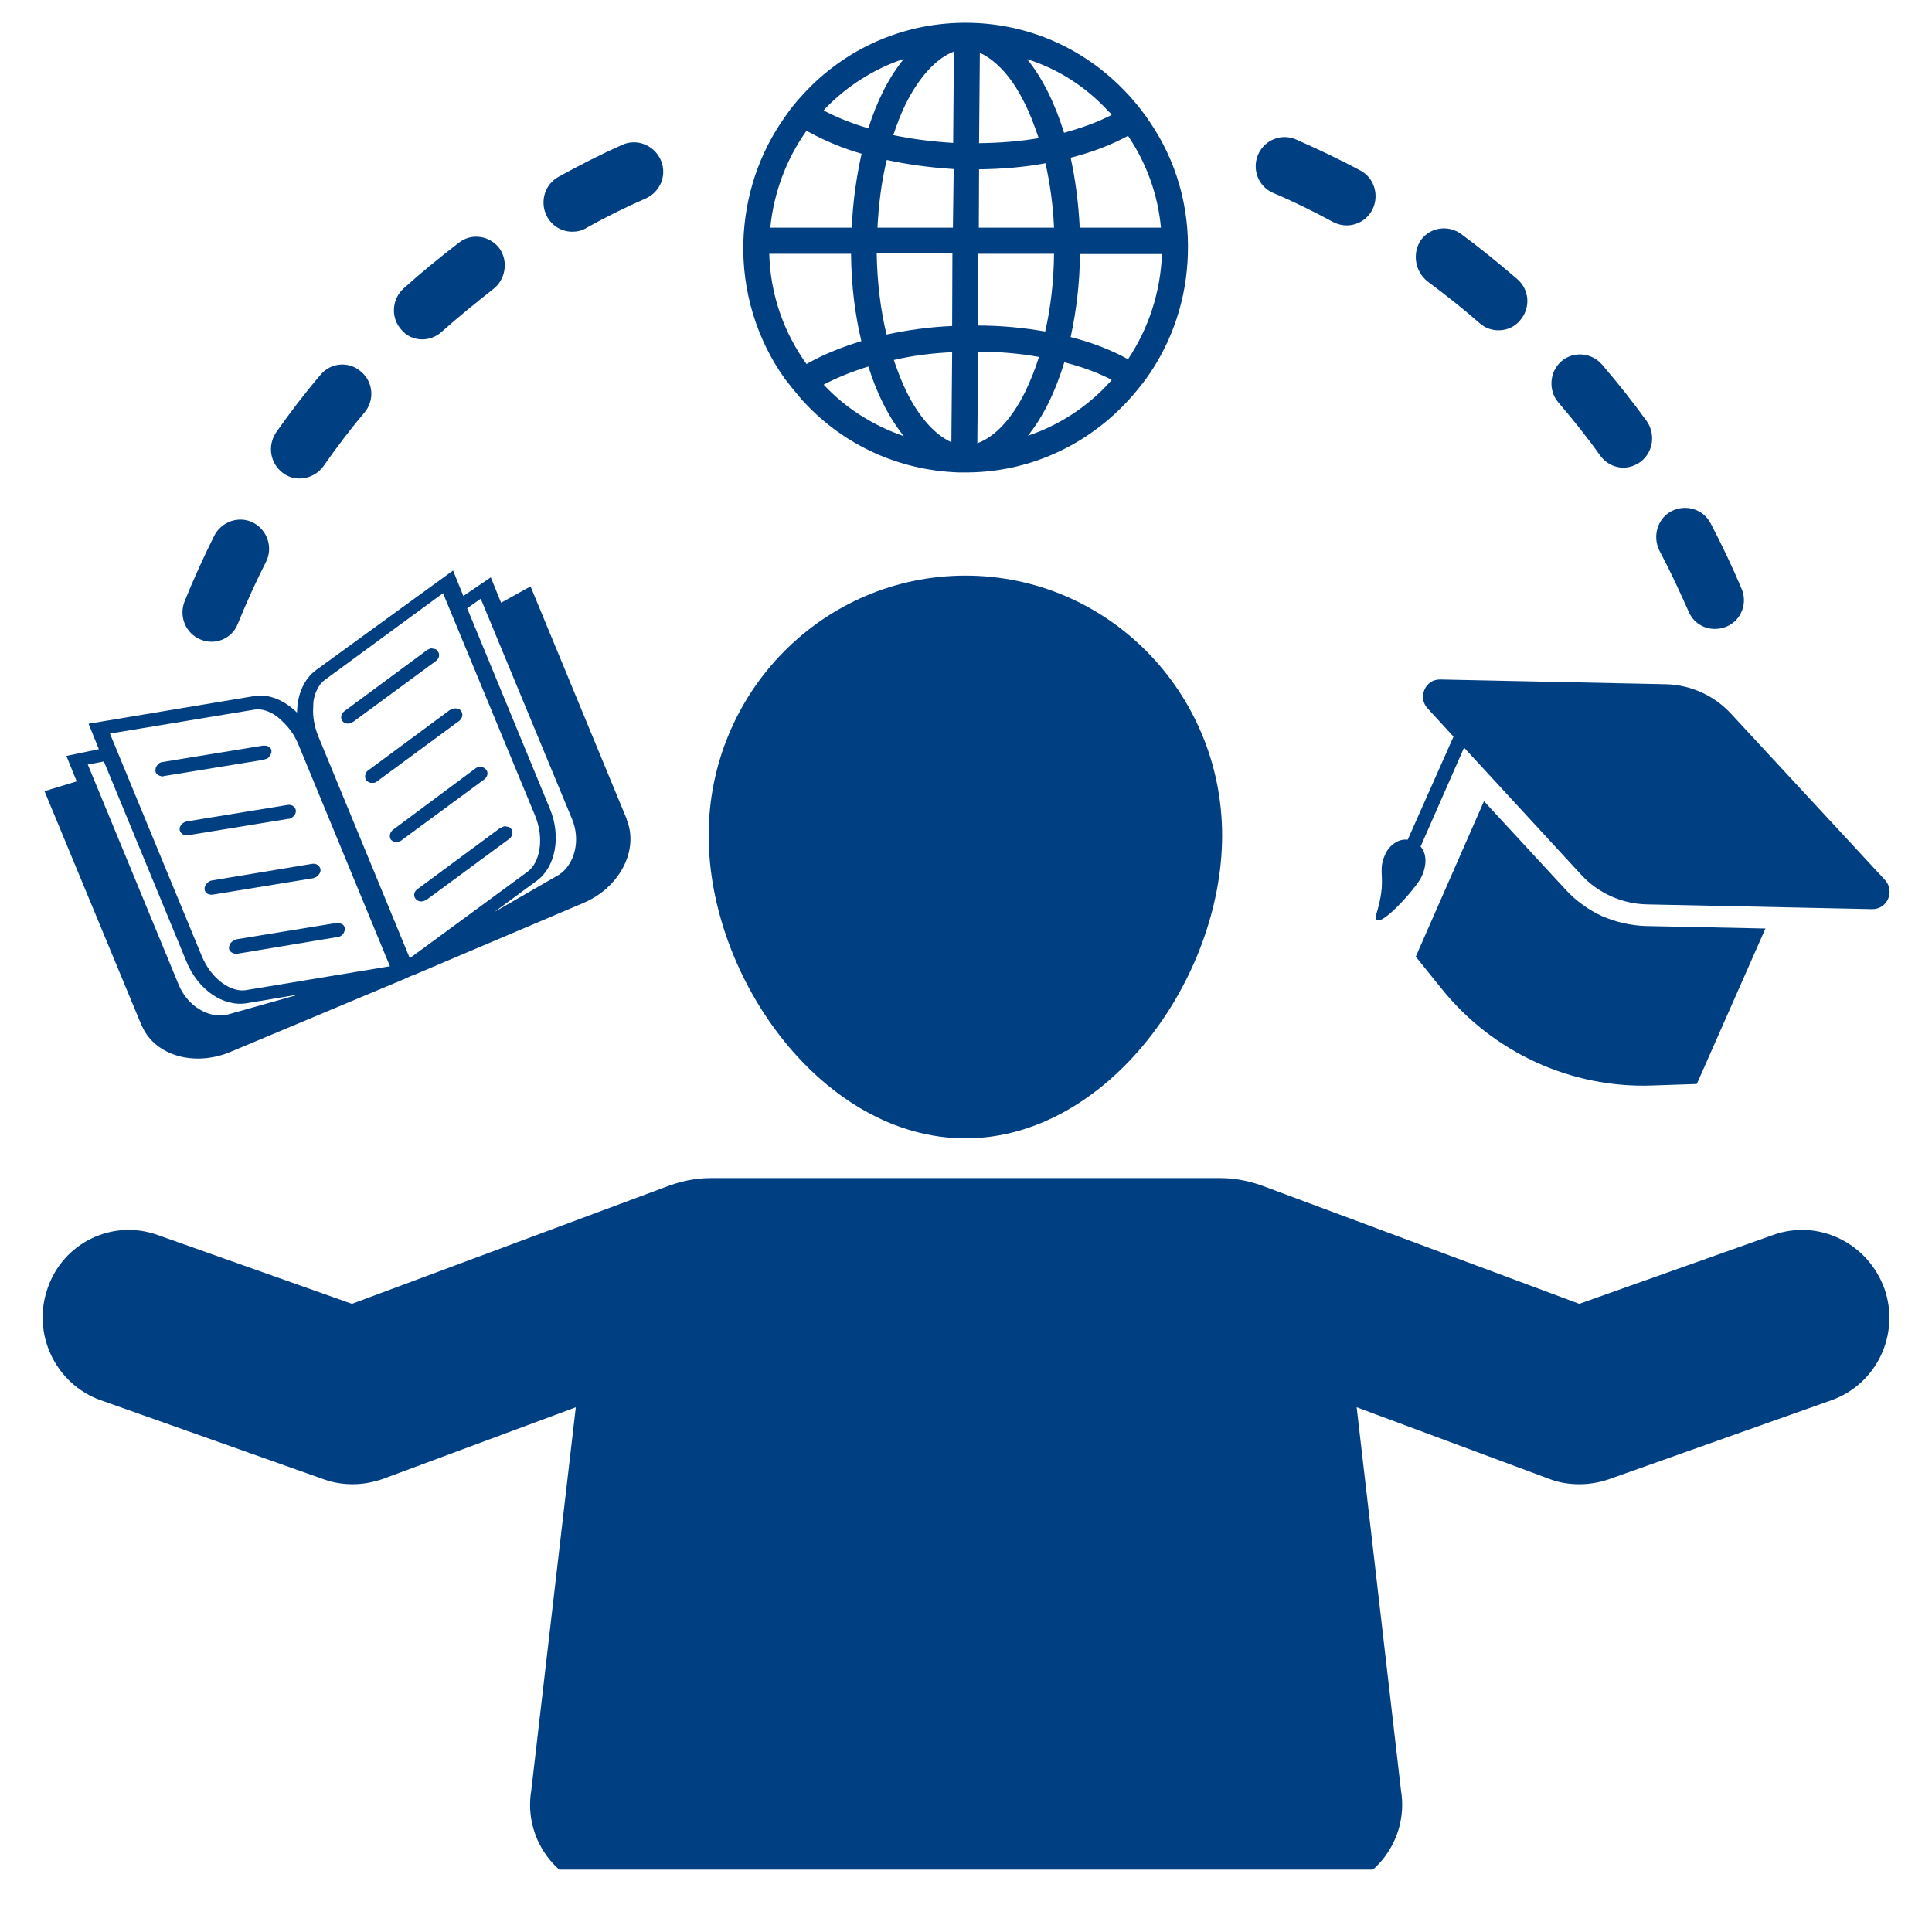<svg xmlns="http://www.w3.org/2000/svg" xmlns:xlink="http://www.w3.org/1999/xlink" width="40" zoomAndPan="magnify" viewBox="0 0 30 30" height="40" preserveAspectRatio="xMidYMid meet" version="1.0"><defs><clipPath id="bb209e5015"><path d="M 21 10 L 29.516 10 L 29.516 15 L 21 15 Z M 21 10 " clip-rule="nonzero"/></clipPath><clipPath id="7b9d8e8e3a"><path d="M 0.484 18 L 29.516 18 L 29.516 29.031 L 0.484 29.031 Z M 0.484 18 " clip-rule="nonzero"/></clipPath><clipPath id="0ba0635405"><path d="M 0.484 8 L 10 8 L 10 17 L 0.484 17 Z M 0.484 8 " clip-rule="nonzero"/></clipPath><clipPath id="26023c6d44"><path d="M 11 0.328 L 19 0.328 L 19 8 L 11 8 Z M 11 0.328 " clip-rule="nonzero"/></clipPath></defs><path fill="#003f82" d="M 24.879 14.227 C 24.668 14.129 24.48 13.996 24.316 13.82 L 23.043 12.441 L 21.984 14.855 L 22.375 15.34 C 23.172 16.34 24.395 16.902 25.66 16.855 L 26.348 16.832 L 27.414 14.418 L 25.551 14.379 C 25.32 14.371 25.094 14.32 24.879 14.227 Z M 24.879 14.227 " fill-opacity="1" fill-rule="nonzero"/><g clip-path="url(#bb209e5015)"><path fill="#003f82" d="M 22.074 13.613 C 22.168 13.41 22.145 13.246 22.059 13.145 L 22.734 11.609 L 24.559 13.59 C 24.816 13.867 25.18 14.031 25.559 14.043 L 29.066 14.117 C 29.305 14.125 29.43 13.84 29.27 13.664 L 26.875 11.078 C 26.617 10.801 26.258 10.637 25.879 10.625 L 22.367 10.551 C 22.133 10.543 22.008 10.828 22.168 11 L 22.57 11.438 L 21.859 13.039 C 21.715 13.02 21.57 13.125 21.508 13.27 C 21.375 13.566 21.555 13.613 21.363 14.223 C 21.34 14.52 22 13.785 22.074 13.613 Z M 22.074 13.613 " fill-opacity="1" fill-rule="nonzero"/></g><path fill="#003f82" d="M 14.992 17.676 C 17.195 17.676 18.977 15.203 18.977 12.973 C 18.977 10.746 17.195 8.938 14.992 8.938 C 12.789 8.938 11.004 10.742 11.004 12.973 C 11.004 15.203 12.789 17.676 14.992 17.676 Z M 14.992 17.676 " fill-opacity="1" fill-rule="nonzero"/><g clip-path="url(#7b9d8e8e3a)"><path fill="#003f82" d="M 27.535 19.176 L 24.523 20.246 L 19.711 18.453 C 19.695 18.445 19.68 18.441 19.66 18.434 C 19.438 18.348 19.203 18.293 18.949 18.293 L 11.039 18.293 C 10.785 18.293 10.547 18.348 10.328 18.434 C 10.312 18.441 10.293 18.445 10.277 18.453 L 5.465 20.246 L 2.445 19.176 C 1.746 18.926 0.977 19.297 0.738 20.008 C 0.492 20.715 0.863 21.492 1.562 21.742 L 5.035 22.973 C 5.176 23.023 5.324 23.047 5.48 23.047 C 5.637 23.047 5.797 23.016 5.945 22.965 L 8.941 21.852 L 8.25 27.797 C 8.113 28.609 8.727 29.359 9.547 29.359 L 20.457 29.359 C 21.273 29.359 21.891 28.609 21.754 27.797 L 21.066 21.852 L 24.059 22.965 C 24.211 23.023 24.363 23.047 24.523 23.047 C 24.676 23.047 24.824 23.023 24.973 22.973 L 28.441 21.742 C 29.141 21.492 29.508 20.719 29.262 20.012 C 29.004 19.297 28.234 18.926 27.535 19.176 Z M 27.535 19.176 " fill-opacity="1" fill-rule="nonzero"/></g><path fill="#003f82" d="M 4.133 11.785 C 4.148 11.781 4.168 11.77 4.18 11.75 C 4.184 11.746 4.184 11.738 4.191 11.738 C 4.195 11.727 4.203 11.715 4.207 11.703 C 4.215 11.691 4.215 11.676 4.215 11.664 C 4.215 11.621 4.184 11.594 4.145 11.582 C 4.129 11.578 4.105 11.578 4.082 11.578 L 2.527 11.832 C 2.52 11.832 2.508 11.836 2.504 11.836 C 2.48 11.844 2.457 11.859 2.445 11.879 C 2.422 11.902 2.414 11.93 2.414 11.965 C 2.414 11.988 2.422 12.012 2.445 12.027 C 2.457 12.035 2.469 12.039 2.48 12.047 C 2.488 12.047 2.492 12.051 2.5 12.051 C 2.508 12.059 2.527 12.059 2.543 12.051 L 4.098 11.797 C 4.109 11.789 4.121 11.789 4.133 11.785 Z M 4.133 11.785 " fill-opacity="1" fill-rule="nonzero"/><path fill="#003f82" d="M 4.496 12.715 C 4.5 12.715 4.504 12.707 4.512 12.707 C 4.562 12.684 4.598 12.637 4.594 12.586 C 4.586 12.523 4.527 12.488 4.461 12.5 L 2.906 12.754 C 2.836 12.766 2.785 12.824 2.789 12.883 C 2.797 12.941 2.855 12.98 2.922 12.969 L 4.477 12.715 C 4.484 12.715 4.488 12.715 4.496 12.715 Z M 4.496 12.715 " fill-opacity="1" fill-rule="nonzero"/><path fill="#003f82" d="M 3.211 13.719 C 3.188 13.742 3.176 13.77 3.176 13.805 C 3.18 13.867 3.238 13.902 3.309 13.891 L 4.863 13.637 C 4.867 13.637 4.871 13.637 4.879 13.629 C 4.883 13.629 4.891 13.625 4.895 13.625 C 4.914 13.617 4.93 13.605 4.941 13.59 C 4.965 13.566 4.98 13.539 4.977 13.504 C 4.969 13.445 4.914 13.402 4.844 13.414 L 3.289 13.672 C 3.262 13.676 3.23 13.695 3.211 13.719 Z M 3.211 13.719 " fill-opacity="1" fill-rule="nonzero"/><path fill="#003f82" d="M 3.645 14.598 C 3.629 14.605 3.617 14.609 3.605 14.621 C 3.57 14.645 3.555 14.688 3.555 14.723 C 3.555 14.742 3.566 14.766 3.59 14.785 C 3.598 14.789 3.609 14.797 3.621 14.801 C 3.641 14.809 3.664 14.812 3.688 14.809 L 5.238 14.551 C 5.25 14.551 5.262 14.547 5.273 14.543 C 5.293 14.535 5.309 14.523 5.32 14.508 C 5.324 14.5 5.324 14.496 5.332 14.496 C 5.336 14.484 5.344 14.473 5.348 14.461 C 5.355 14.449 5.355 14.43 5.355 14.418 C 5.355 14.406 5.348 14.395 5.344 14.383 C 5.332 14.359 5.309 14.348 5.285 14.34 C 5.27 14.332 5.246 14.332 5.223 14.332 L 3.668 14.586 C 3.664 14.594 3.656 14.598 3.645 14.598 Z M 3.645 14.598 " fill-opacity="1" fill-rule="nonzero"/><g clip-path="url(#0ba0635405)"><path fill="#003f82" d="M 2.188 15.898 C 2.195 15.91 2.199 15.922 2.207 15.938 C 2.414 16.398 3.027 16.566 3.582 16.332 L 6.238 15.219 L 6.398 15.148 L 6.406 15.148 L 9.055 14.023 C 9.605 13.793 9.914 13.23 9.742 12.754 C 9.738 12.742 9.73 12.73 9.73 12.715 L 8.238 9.105 L 7.781 9.359 L 7.621 8.965 L 7.195 9.254 L 7.035 8.859 L 4.906 10.406 C 4.719 10.543 4.613 10.793 4.613 11.066 C 4.418 10.875 4.18 10.77 3.945 10.809 L 1.375 11.238 L 1.535 11.633 L 1.031 11.738 L 1.191 12.133 L 0.691 12.285 Z M 7.465 9.297 L 8.883 12.719 C 9.016 13.039 8.93 13.41 8.688 13.578 L 7.672 14.164 L 8.336 13.676 C 8.629 13.461 8.715 12.984 8.539 12.559 L 7.254 9.445 Z M 4.867 10.891 C 4.891 10.742 4.957 10.617 5.047 10.555 L 6.879 9.211 L 8.305 12.656 C 8.465 13.039 8.371 13.402 8.199 13.531 L 6.363 14.879 L 4.941 11.43 C 4.879 11.273 4.855 11.125 4.863 10.992 C 4.863 10.957 4.867 10.922 4.867 10.891 Z M 3.945 11.02 C 4.047 11 4.18 11.035 4.305 11.129 C 4.328 11.148 4.355 11.172 4.379 11.195 C 4.477 11.285 4.57 11.406 4.633 11.559 L 6.055 15.004 L 3.816 15.375 C 3.598 15.41 3.285 15.219 3.129 14.836 L 1.707 11.391 Z M 1.613 11.824 L 2.898 14.938 C 3.078 15.371 3.469 15.637 3.828 15.578 L 4.645 15.441 L 3.52 15.758 C 3.227 15.816 2.91 15.613 2.777 15.297 L 1.363 11.871 Z M 1.613 11.824 " fill-opacity="1" fill-rule="nonzero"/></g><path fill="#003f82" d="M 5.457 11.223 C 5.469 11.215 5.48 11.211 5.492 11.203 L 6.766 10.266 C 6.824 10.223 6.836 10.156 6.793 10.109 C 6.789 10.102 6.781 10.098 6.777 10.09 C 6.766 10.078 6.75 10.078 6.73 10.074 C 6.707 10.066 6.684 10.066 6.664 10.078 C 6.645 10.086 6.633 10.09 6.621 10.102 L 5.348 11.043 C 5.293 11.082 5.281 11.152 5.32 11.199 C 5.348 11.238 5.406 11.246 5.457 11.223 Z M 5.457 11.223 " fill-opacity="1" fill-rule="nonzero"/><path fill="#003f82" d="M 5.691 12.121 C 5.711 12.141 5.734 12.152 5.758 12.156 C 5.762 12.156 5.77 12.156 5.773 12.156 C 5.773 12.156 5.77 12.156 5.77 12.156 C 5.773 12.156 5.785 12.156 5.789 12.156 C 5.797 12.156 5.797 12.156 5.797 12.156 C 5.797 12.156 5.801 12.156 5.801 12.156 C 5.801 12.156 5.801 12.156 5.797 12.156 C 5.809 12.156 5.82 12.152 5.824 12.152 C 5.836 12.145 5.848 12.141 5.855 12.133 L 7.129 11.195 C 7.184 11.152 7.195 11.082 7.156 11.035 C 7.129 11 7.074 10.992 7.023 11.008 C 7.008 11.012 6.996 11.02 6.977 11.031 L 5.703 11.973 C 5.672 12.004 5.652 12.074 5.691 12.121 Z M 5.691 12.121 " fill-opacity="1" fill-rule="nonzero"/><path fill="#003f82" d="M 6.07 13.039 C 6.105 13.074 6.156 13.086 6.211 13.062 C 6.211 13.062 6.215 13.062 6.215 13.062 C 6.223 13.062 6.223 13.055 6.223 13.055 C 6.227 13.051 6.238 13.051 6.242 13.043 L 7.516 12.105 C 7.574 12.062 7.586 11.992 7.547 11.949 C 7.535 11.938 7.523 11.926 7.504 11.918 C 7.496 11.914 7.473 11.906 7.461 11.906 C 7.43 11.906 7.398 11.918 7.375 11.938 L 6.105 12.883 C 6.051 12.922 6.039 12.992 6.07 13.039 Z M 6.07 13.039 " fill-opacity="1" fill-rule="nonzero"/><path fill="#003f82" d="M 6.457 13.961 C 6.492 14 6.547 14.008 6.598 13.984 C 6.609 13.977 6.621 13.973 6.633 13.965 L 7.906 13.027 C 7.914 13.02 7.926 13.016 7.93 13.004 C 7.938 12.992 7.941 12.984 7.949 12.98 C 7.957 12.965 7.957 12.945 7.957 12.93 C 7.957 12.918 7.957 12.906 7.953 12.898 C 7.949 12.887 7.941 12.875 7.938 12.871 C 7.93 12.863 7.926 12.859 7.918 12.852 C 7.906 12.84 7.891 12.84 7.871 12.836 C 7.852 12.828 7.828 12.828 7.805 12.84 C 7.797 12.84 7.793 12.848 7.781 12.852 C 7.777 12.859 7.77 12.859 7.758 12.863 L 6.484 13.805 C 6.426 13.844 6.414 13.914 6.457 13.961 Z M 6.457 13.961 " fill-opacity="1" fill-rule="nonzero"/><g clip-path="url(#26023c6d44)"><path fill="#003f82" d="M 12.438 6.191 C 12.449 6.211 12.469 6.223 12.48 6.238 C 13.109 6.918 13.965 7.305 14.887 7.336 C 14.906 7.336 14.922 7.336 14.945 7.336 C 14.961 7.336 14.973 7.336 14.992 7.336 C 15.008 7.336 15.02 7.336 15.039 7.336 C 16.059 7.324 16.98 6.855 17.605 6.121 C 17.691 6.02 17.777 5.914 17.855 5.797 C 18.211 5.27 18.426 4.633 18.445 3.945 C 18.469 3.203 18.262 2.492 17.855 1.895 C 17.777 1.781 17.699 1.672 17.605 1.566 C 17.574 1.527 17.539 1.488 17.504 1.453 C 16.871 0.773 16.02 0.383 15.094 0.355 C 14.172 0.328 13.293 0.664 12.621 1.309 C 12.559 1.371 12.496 1.434 12.438 1.5 C 12.348 1.598 12.262 1.707 12.188 1.816 C 11.789 2.375 11.566 3.043 11.543 3.75 C 11.52 4.52 11.75 5.27 12.188 5.883 C 12.266 5.984 12.348 6.086 12.438 6.191 Z M 15.961 6.766 C 16.195 6.477 16.387 6.086 16.527 5.625 C 16.766 5.688 16.98 5.762 17.176 5.855 C 17.207 5.867 17.234 5.883 17.262 5.902 C 16.914 6.297 16.465 6.598 15.961 6.766 Z M 17.516 5.578 C 17.262 5.438 16.965 5.32 16.625 5.234 C 16.711 4.84 16.766 4.406 16.77 3.945 L 18.043 3.945 C 18.02 4.543 17.832 5.105 17.516 5.578 Z M 17.516 2.109 C 17.801 2.531 17.98 3.02 18.027 3.535 L 16.766 3.535 C 16.746 3.152 16.699 2.785 16.625 2.449 C 16.965 2.363 17.262 2.246 17.516 2.109 Z M 17.211 1.727 C 17.227 1.742 17.246 1.758 17.262 1.781 C 17.234 1.801 17.207 1.812 17.172 1.828 C 16.977 1.922 16.758 1.996 16.523 2.062 C 16.379 1.598 16.184 1.207 15.949 0.918 C 16.43 1.07 16.863 1.348 17.211 1.727 Z M 15.215 0.82 C 15.473 0.938 15.719 1.207 15.914 1.609 C 15.996 1.77 16.062 1.949 16.129 2.145 C 15.836 2.195 15.523 2.219 15.203 2.223 Z M 15.203 2.629 C 15.566 2.625 15.914 2.594 16.234 2.535 C 16.305 2.852 16.352 3.188 16.367 3.535 L 15.199 3.535 Z M 15.191 3.941 L 16.367 3.941 C 16.363 4.363 16.316 4.77 16.23 5.148 C 15.902 5.09 15.547 5.055 15.18 5.055 Z M 15.188 5.461 C 15.512 5.461 15.836 5.488 16.133 5.543 C 16.074 5.734 16 5.914 15.922 6.078 C 15.715 6.5 15.449 6.785 15.176 6.883 Z M 12.789 5.973 C 12.996 5.863 13.23 5.77 13.484 5.691 C 13.621 6.129 13.809 6.492 14.035 6.773 C 13.562 6.609 13.137 6.344 12.789 5.973 Z M 14.773 6.867 C 14.516 6.75 14.27 6.477 14.074 6.078 C 14 5.926 13.938 5.762 13.879 5.59 C 14.164 5.523 14.469 5.484 14.785 5.469 Z M 14.785 5.062 C 14.43 5.078 14.09 5.125 13.766 5.195 C 13.672 4.805 13.621 4.383 13.613 3.934 L 14.789 3.934 Z M 14.797 3.535 L 13.625 3.535 C 13.645 3.168 13.688 2.809 13.77 2.484 C 14.098 2.555 14.445 2.602 14.809 2.625 Z M 14.812 0.801 L 14.801 2.219 C 14.48 2.199 14.164 2.16 13.871 2.098 C 13.93 1.922 13.992 1.758 14.066 1.609 C 14.281 1.184 14.543 0.902 14.812 0.801 Z M 12.902 1.598 C 13.23 1.285 13.621 1.051 14.035 0.914 C 13.809 1.191 13.621 1.555 13.484 1.992 C 13.23 1.918 12.996 1.824 12.789 1.715 C 12.824 1.672 12.863 1.633 12.902 1.598 Z M 12.523 2.031 C 12.535 2.039 12.555 2.051 12.57 2.055 C 12.812 2.188 13.082 2.301 13.379 2.387 C 13.301 2.738 13.242 3.129 13.227 3.535 L 11.961 3.535 C 12.016 2.988 12.211 2.469 12.523 2.031 Z M 13.215 3.941 C 13.219 4.43 13.277 4.887 13.375 5.297 C 13.082 5.387 12.805 5.496 12.566 5.629 C 12.555 5.637 12.535 5.648 12.523 5.652 C 12.164 5.152 11.961 4.562 11.945 3.941 C 11.945 3.941 13.215 3.941 13.215 3.941 Z M 13.215 3.941 " fill-opacity="1" fill-rule="nonzero"/></g><path fill="#003f82" d="M 24.848 7.074 C 24.934 7.195 25.07 7.262 25.207 7.262 C 25.301 7.262 25.391 7.23 25.473 7.172 C 25.672 7.023 25.711 6.742 25.57 6.539 C 25.352 6.238 25.117 5.941 24.875 5.66 C 24.715 5.473 24.426 5.449 24.242 5.613 C 24.059 5.773 24.039 6.066 24.199 6.25 C 24.426 6.516 24.645 6.789 24.848 7.074 Z M 24.848 7.074 " fill-opacity="1" fill-rule="nonzero"/><path fill="#003f82" d="M 4.398 7.348 C 4.477 7.406 4.562 7.43 4.656 7.43 C 4.793 7.43 4.938 7.359 5.023 7.238 C 5.223 6.953 5.434 6.672 5.66 6.406 C 5.82 6.215 5.797 5.93 5.605 5.77 C 5.418 5.605 5.137 5.629 4.977 5.82 C 4.734 6.105 4.504 6.406 4.293 6.707 C 4.145 6.918 4.195 7.203 4.398 7.348 Z M 4.398 7.348 " fill-opacity="1" fill-rule="nonzero"/><path fill="#003f82" d="M 26.219 9.492 C 26.293 9.668 26.453 9.766 26.629 9.766 C 26.688 9.766 26.75 9.754 26.809 9.73 C 27.039 9.633 27.141 9.367 27.043 9.141 C 26.898 8.797 26.734 8.453 26.562 8.125 C 26.445 7.902 26.172 7.824 25.953 7.938 C 25.734 8.055 25.656 8.332 25.77 8.555 C 25.93 8.855 26.078 9.176 26.219 9.492 Z M 26.219 9.492 " fill-opacity="1" fill-rule="nonzero"/><path fill="#003f82" d="M 22.168 4.371 C 22.441 4.574 22.719 4.793 22.977 5.02 C 23.062 5.094 23.164 5.129 23.27 5.129 C 23.395 5.129 23.52 5.078 23.605 4.973 C 23.77 4.781 23.75 4.5 23.562 4.336 C 23.281 4.094 22.988 3.855 22.688 3.633 C 22.488 3.488 22.207 3.527 22.062 3.73 C 21.926 3.934 21.973 4.219 22.168 4.371 Z M 22.168 4.371 " fill-opacity="1" fill-rule="nonzero"/><path fill="#003f82" d="M 6.559 5.27 C 6.664 5.27 6.773 5.23 6.859 5.152 C 7.117 4.922 7.387 4.703 7.66 4.488 C 7.855 4.336 7.895 4.051 7.754 3.855 C 7.602 3.656 7.32 3.617 7.129 3.766 C 6.836 3.992 6.543 4.23 6.266 4.48 C 6.082 4.648 6.066 4.934 6.23 5.117 C 6.312 5.219 6.434 5.27 6.559 5.27 Z M 6.559 5.27 " fill-opacity="1" fill-rule="nonzero"/><path fill="#003f82" d="M 3.113 9.93 C 3.168 9.953 3.227 9.965 3.285 9.965 C 3.461 9.965 3.629 9.859 3.695 9.68 C 3.828 9.355 3.973 9.035 4.129 8.727 C 4.242 8.508 4.156 8.234 3.934 8.117 C 3.715 8.004 3.445 8.094 3.328 8.316 C 3.164 8.645 3.004 8.996 2.867 9.336 C 2.773 9.57 2.883 9.836 3.113 9.93 Z M 3.113 9.93 " fill-opacity="1" fill-rule="nonzero"/><path fill="#003f82" d="M 8.887 3.598 C 8.961 3.598 9.039 3.582 9.105 3.539 C 9.406 3.371 9.719 3.215 10.035 3.078 C 10.258 2.973 10.363 2.707 10.258 2.48 C 10.156 2.254 9.891 2.148 9.668 2.246 C 9.328 2.398 8.996 2.566 8.672 2.746 C 8.453 2.867 8.379 3.141 8.492 3.359 C 8.578 3.52 8.734 3.598 8.887 3.598 Z M 8.887 3.598 " fill-opacity="1" fill-rule="nonzero"/><path fill="#003f82" d="M 19.77 2.996 C 20.086 3.129 20.402 3.285 20.703 3.449 C 20.773 3.484 20.844 3.5 20.91 3.5 C 21.07 3.5 21.227 3.414 21.309 3.258 C 21.422 3.035 21.34 2.762 21.125 2.648 C 20.797 2.473 20.457 2.312 20.121 2.164 C 19.891 2.066 19.633 2.176 19.535 2.402 C 19.438 2.629 19.539 2.898 19.77 2.996 Z M 19.77 2.996 " fill-opacity="1" fill-rule="nonzero"/></svg>